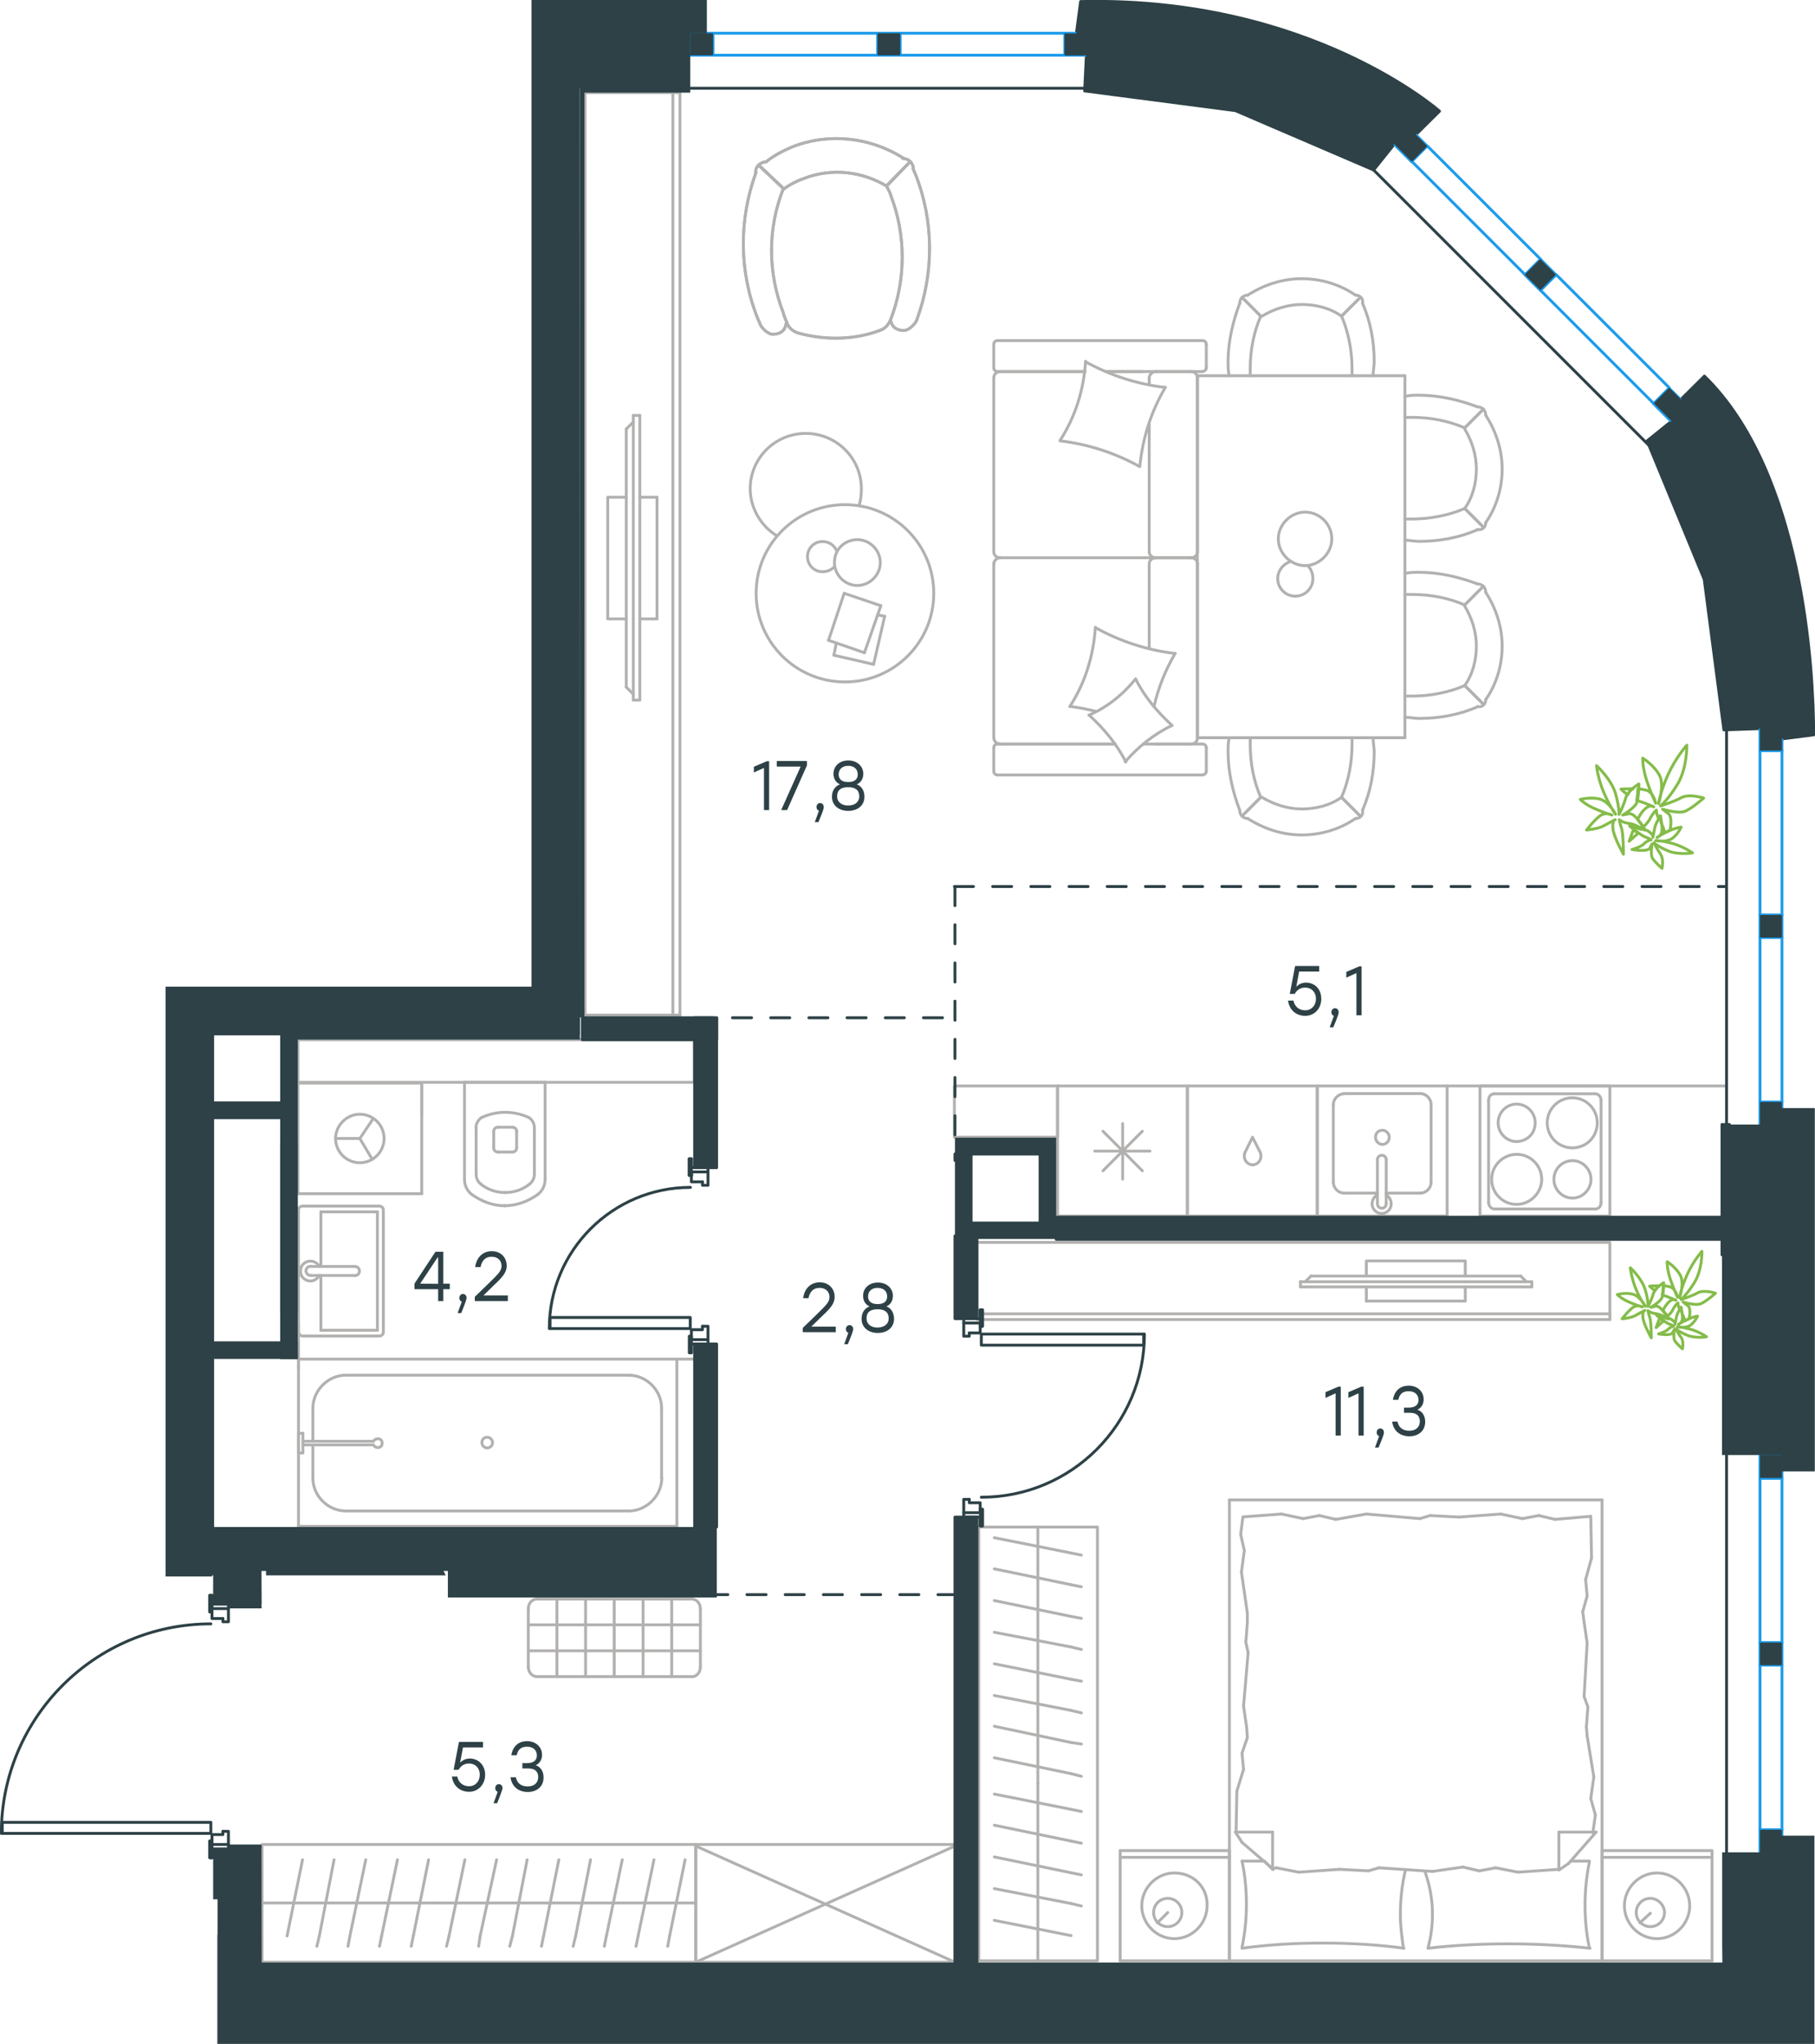 <?xml version="1.0" encoding="utf-8"?>
<!-- Generator: Adobe Illustrator 26.5.0, SVG Export Plug-In . SVG Version: 6.00 Build 0)  -->
<svg version="1.1" id="Слой_1" xmlns="http://www.w3.org/2000/svg" xmlns:xlink="http://www.w3.org/1999/xlink" x="0px" y="0px"
	 viewBox="0 0 950.3 1070" style="enable-background:new 0 0 950.3 1070;" xml:space="preserve">
<style type="text/css">
	.st0{fill:none;stroke:#B2B1B0;stroke-width:1.5;stroke-linecap:round;stroke-linejoin:round;stroke-miterlimit:22.926;}
	.st1{fill:none;stroke:#2D4146;stroke-width:1.5;stroke-linecap:round;stroke-linejoin:round;stroke-miterlimit:10;}
	.st2{fill:none;stroke:#2D4146;stroke-width:1.5;stroke-linecap:round;stroke-linejoin:round;stroke-miterlimit:22.926;}
	.st3{fill:none;stroke:#1D9CEB;stroke-width:1.5;stroke-linecap:round;stroke-linejoin:round;stroke-miterlimit:22.926;}
	.st4{fill:#2D4146;}
	
		.st5{fill:none;stroke:#2D4146;stroke-width:1.5;stroke-linecap:round;stroke-linejoin:round;stroke-miterlimit:22.926;stroke-dasharray:10;}
	.st6{fill:none;stroke:#84BC4A;stroke-width:1.5;stroke-linecap:round;stroke-linejoin:round;stroke-miterlimit:22.926;}
</style>
<rect x="499.7" y="568.5" class="st0" width="54" height="26.8"/>
<g>
	<line class="st0" x1="601.7" y1="222" x2="601.7" y2="288.9"/>
	<line class="st0" x1="520.3" y1="403.7" x2="520.3" y2="391.5"/>
	<line class="st0" x1="520.3" y1="386.1" x2="520.3" y2="295.1"/>
	<line class="st0" x1="579.2" y1="194.5" x2="598.3" y2="194.5"/>
	<line class="st0" x1="523.7" y1="194.5" x2="568.1" y2="194.5"/>
	<line class="st0" x1="523.7" y1="389.5" x2="583.8" y2="389.5"/>
	<line class="st0" x1="604.8" y1="292" x2="623.9" y2="292"/>
	<line class="st0" x1="601.7" y1="295.1" x2="601.7" y2="339.4"/>
	<line class="st0" x1="631.6" y1="180.3" x2="631.6" y2="192.5"/>
	<line class="st0" x1="623.9" y1="292" x2="604.8" y2="292"/>
	<line class="st0" x1="627" y1="386.1" x2="627" y2="295.1"/>
	<line class="st0" x1="583.8" y1="389.5" x2="522.3" y2="389.5"/>
	<line class="st0" x1="520.3" y1="288.9" x2="520.3" y2="197.9"/>
	<line class="st0" x1="520.3" y1="192.5" x2="520.3" y2="180.3"/>
	<line class="st0" x1="601.7" y1="197.9" x2="601.7" y2="201.3"/>
	<line class="st0" x1="629.3" y1="194.5" x2="579.2" y2="194.5"/>
	<line class="st0" x1="601.7" y1="197.9" x2="601.7" y2="201.3"/>
	<line class="st0" x1="623.9" y1="194.5" x2="604.8" y2="194.5"/>
	<line class="st0" x1="623.9" y1="292" x2="604.8" y2="292"/>
	<line class="st0" x1="627" y1="288.9" x2="627" y2="197.9"/>
	<line class="st0" x1="568.1" y1="194.5" x2="522.3" y2="194.5"/>
	<line class="st0" x1="629.3" y1="405.7" x2="522.3" y2="405.7"/>
	<line class="st0" x1="631.6" y1="391.5" x2="631.6" y2="403.7"/>
	<line class="st0" x1="598.7" y1="389.5" x2="629.3" y2="389.5"/>
	<line class="st0" x1="604.8" y1="292" x2="523.7" y2="292"/>
	<line class="st0" x1="604.8" y1="389.5" x2="623.9" y2="389.5"/>
	<path class="st0" d="M629.3,194.5c1.6,0,2.3-1.1,2.3-2"/>
	<path class="st0" d="M522.3,389.5c-1.4,0-2,1.1-2,2"/>
	<path class="st0" d="M631.6,391.5c0-1.4-1.1-2-2-2"/>
	<path class="st0" d="M601.7,288.9c0,1.6,1.4,3.1,3.4,3.1"/>
	<path class="st0" d="M623.9,389.5c1.6,0,3.1-1.4,3.1-3.4"/>
	<path class="st0" d="M627,197.9c0-1.7-1.4-3.4-3.4-3.4"/>
	<path class="st0" d="M520.3,288.9c0,1.6,1.4,3.1,3.4,3.1"/>
	<path class="st0" d="M623.6,292c1.7,0,3.4-1.3,3.4-3.1"/>
	<path class="st0" d="M523.7,292c-1.7,0-3.4,1.4-3.4,3.4"/>
	<path class="st0" d="M631.6,180.3c0-1.4-1.1-2-2-2H522.3c-1.4,0-2,1.1-2,2"/>
	<path class="st0" d="M627,295.1c0-1.6-1.4-3.1-3.4-3.1"/>
	<path class="st0" d="M520.3,403.7c0,1.4,1.1,2,2,2"/>
	<path class="st0" d="M523.7,194.5c-1.7,0-3.4,1.4-3.4,3.4"/>
	<path class="st0" d="M520.3,192.5c0,1.4,1.1,2,2,2"/>
	<path class="st0" d="M520.3,386.1c0,1.7,1.4,3.4,3.4,3.4"/>
	<path class="st0" d="M605.5,194.5c-1.9,0-3.8,1.4-3.8,3.4"/>
	<path class="st0" d="M605.1,292c-1.7,0-3.4,1.3-3.4,3.1"/>
	<path class="st0" d="M629.3,405.7c1.6,0,2.3-1.1,2.3-2"/>
	<path class="st0" d="M596.6,244.2c-12.8-7.1-27-11.7-41.5-13.4"/>
	<path class="st0" d="M589.5,398.9c-4.8-9.4-11.4-17.3-19.1-24.4"/>
	<path class="st0" d="M570.1,374.4c9.4-4,17.9-10.8,24.5-19"/>
	<path class="st0" d="M555,230.6c8-12.2,12.5-26.7,13.4-41.5"/>
	<path class="st0" d="M573.8,328.7c12.8,7.1,27,11.7,41.5,13.4"/>
	<path class="st0" d="M615.3,342c-5.1,8.8-8.8,17.9-11.1,27.9"/>
	<path class="st0" d="M560.1,369.9c8-12.2,12.5-26.7,13.4-41.5"/>
	<path class="st0" d="M568.4,189.4c12.8,7.1,27,11.7,41.5,13.4"/>
	<path class="st0" d="M610.2,202.7c-7.4,12.5-12,26.7-13.4,41.5"/>
	<path class="st0" d="M594.6,355.4c4.6,9.4,11.4,17.3,19.1,24.4"/>
	<path class="st0" d="M573.8,372.4c-4.3-1.1-9.1-2-13.4-2.6"/>
	<path class="st0" d="M613.6,379.8c-9.4,4.5-17.6,11.1-24.5,19"/>
</g>
<g>
	<line class="st0" x1="457.4" y1="347.8" x2="436.6" y2="343"/>
	<line class="st0" x1="436.6" y1="343" x2="437.9" y2="336.6"/>
	<line class="st0" x1="459.5" y1="321.9" x2="463.2" y2="322.6"/>
	<line class="st0" x1="463.2" y1="322.6" x2="457.4" y2="347.8"/>
	<line class="st0" x1="452.6" y1="341.7" x2="433.8" y2="335.2"/>
	<line class="st0" x1="433.8" y1="335.2" x2="442" y2="310.6"/>
	<line class="st0" x1="442" y1="310.6" x2="461.2" y2="317.1"/>
	<line class="st0" x1="461.2" y1="317.1" x2="452.6" y2="341.7"/>
	<ellipse class="st0" cx="442.4" cy="310.6" rx="46.5" ry="46.4"/>
	<path class="st0" d="M436.9,294.5c0,6.5,5.5,12,12,12c6.5,0,12-5.5,12-12s-5.5-12-12-12C442,282.6,436.9,287.7,436.9,294.5z"/>
	<path class="st0" d="M436.9,296.6c-1.4,1.7-3.8,2.7-6.2,2.7c-4.4,0-7.9-3.4-7.9-7.9c0-4.4,3.4-7.9,7.9-7.9c3.4,0,6.2,2,7.5,5.1"/>
	<path class="st0" d="M406.8,280.5c-8.5-5.1-14-14.7-14-24.6c0-16.1,13-29,29.1-29c16.1,0,29.1,13,29.1,29c0,2.8-0.3,5.7-1.1,8.5"/>
</g>
<g>
	<g>
		<line class="st0" x1="352.3" y1="531.4" x2="352.3" y2="48.5"/>
		<polyline class="st0" points="356,48.5 306.3,48.5 306.3,531.4 356,531.4 		"/>
		<line class="st0" x1="356" y1="531.4" x2="356" y2="48.5"/>
	</g>
	<g>
		<polyline class="st0" points="327.9,260.3 318.2,260.3 318.2,324 327.9,324 		"/>
		<line class="st0" x1="335" y1="324" x2="344" y2="324"/>
		<line class="st0" x1="344" y1="324" x2="344" y2="260.3"/>
		<line class="st0" x1="344" y1="260.3" x2="335" y2="260.3"/>
		<line class="st0" x1="335" y1="366.5" x2="331.6" y2="366.5"/>
		<line class="st0" x1="327.9" y1="224.6" x2="331.6" y2="220.9"/>
		<line class="st0" x1="331.6" y1="363.4" x2="327.9" y2="359.7"/>
		<line class="st0" x1="331.6" y1="217.5" x2="331.6" y2="366.5"/>
		<line class="st0" x1="335" y1="366.5" x2="335" y2="217.5"/>
		<line class="st0" x1="335" y1="217.5" x2="331.6" y2="217.5"/>
		<line class="st0" x1="327.9" y1="359.7" x2="327.9" y2="224.6"/>
	</g>
</g>
<g>
	<path class="st0" d="M418.5,174.5c-3.2-0.8-5.5-2.8-6.5-5.5"/>
	<path class="st0" d="M460.9,172.9c-13.6,5.1-28.4,5.3-42.4,1.6"/>
	<path class="st0" d="M397.9,169.5c-0.3-1.1-0.9-2-1.3-3.1c-9.7-24.4-9.8-51.6-0.7-76.3"/>
	<path class="st0" d="M412,168.9c-0.7-1.7-1.5-3.4-1.9-5.2c-8.2-21.1-8.2-44.3,0.1-65.1"/>
	<path class="st0" d="M466.3,167.4c-1.2,2.6-2.7,4.5-5.4,5.5"/>
	<path class="st0" d="M478,88.1c0.3,1.1,0.9,2,1.3,3.1c9.7,24.4,9.8,51.6,0.7,76.3"/>
	<path class="st0" d="M464.2,97.3c0.7,1.7,1.8,3.2,2.2,5c8,20.8,8,44-0.1,65.1"/>
	<path class="st0" d="M410.4,98.9c3.2-2.3,6.4-4,10.3-5.4c14.5-5.7,30.7-3.9,43.8,4.1"/>
	<path class="st0" d="M401,84.8c4.2-3.4,9.1-5.9,13.8-7.9c18.9-7.5,40.8-5.2,58.2,5.9"/>
	<line class="st0" x1="464.2" y1="97.3" x2="476.5" y2="84.7"/>
	<line class="st0" x1="410.4" y1="98.9" x2="397.3" y2="86.5"/>
	<line class="st0" x1="410.4" y1="98.9" x2="397.3" y2="86.5"/>
	<line class="st0" x1="464.2" y1="97.3" x2="476.5" y2="84.7"/>
	<path class="st0" d="M472.7,83c2.1-0.1,4.4,1.3,5.1,3.5c0.4,0.6,0.3,1.1,0.4,1.9"/>
	<path class="st0" d="M395.6,90.3c-0.1-2.1,1.3-4.4,3.5-5.1c0.6-0.4,1.1-0.3,1.9-0.4"/>
	<path class="st0" d="M480,167.5c-0.7,2-4.1,5.6-6.9,5.5c-2.8-0.1-6.1-1-6.8-5.6"/>
	<path class="st0" d="M397.9,169.5c0.7,2,4.1,5.6,6.9,5.5c2.8-0.1,6.1-1,6.8-5.6"/>
</g>
<g>
	<path class="st0" d="M418.5,174.5c-3.2-0.8-5.5-2.8-6.5-5.5"/>
	<path class="st0" d="M460.9,172.9c-13.6,5.1-28.4,5.3-42.4,1.6"/>
	<path class="st0" d="M397.9,169.5c-0.3-1.1-0.9-2-1.3-3.1c-9.7-24.4-9.8-51.6-0.7-76.3"/>
	<path class="st0" d="M412,168.9c-0.7-1.7-1.5-3.4-1.9-5.2c-8.2-21.1-8.2-44.3,0.1-65.1"/>
	<path class="st0" d="M466.3,167.4c-1.2,2.6-2.7,4.5-5.4,5.5"/>
	<path class="st0" d="M478,88.1c0.3,1.1,0.9,2,1.3,3.1c9.7,24.4,9.8,51.6,0.7,76.3"/>
	<path class="st0" d="M464.2,97.3c0.7,1.7,1.8,3.2,2.2,5c8,20.8,8,44-0.1,65.1"/>
	<path class="st0" d="M410.4,98.9c3.2-2.3,6.4-4,10.3-5.4c14.5-5.7,30.7-3.9,43.8,4.1"/>
	<path class="st0" d="M401,84.8c4.2-3.4,9.1-5.9,13.8-7.9c18.9-7.5,40.8-5.2,58.2,5.9"/>
	<line class="st0" x1="464.2" y1="97.3" x2="476.5" y2="84.7"/>
	<line class="st0" x1="410.4" y1="98.9" x2="397.3" y2="86.5"/>
	<line class="st0" x1="410.4" y1="98.9" x2="397.3" y2="86.5"/>
	<line class="st0" x1="464.2" y1="97.3" x2="476.5" y2="84.7"/>
	<path class="st0" d="M472.7,83c2.1-0.1,4.4,1.3,5.1,3.5c0.4,0.6,0.3,1.1,0.4,1.9"/>
	<path class="st0" d="M395.6,90.3c-0.1-2.1,1.3-4.4,3.5-5.1c0.6-0.4,1.1-0.3,1.9-0.4"/>
	<path class="st0" d="M480,167.5c-0.7,2-4.1,5.6-6.9,5.5c-2.8-0.1-6.1-1-6.8-5.6"/>
	<path class="st0" d="M397.9,169.5c0.7,2,4.1,5.6,6.9,5.5c2.8-0.1,6.1-1,6.8-5.6"/>
</g>
<g>
	<line class="st0" x1="626.9" y1="386.2" x2="626.9" y2="196.7"/>
	<line class="st0" x1="735.6" y1="196.7" x2="735.6" y2="386.2"/>
	<g>
		<path class="st0" d="M766.9,266.2c4.3-6.1,6.1-13.5,6.1-20.8c0-7.3-2.4-14.7-6.1-20.8"/>
		<path class="st0" d="M735.6,282.8c2.5,0,4.9,0.6,7.4,0.6c10.4,0,20.8-1.8,30.6-6.1"/>
		<path class="st0" d="M773.6,213c-9.8-3.7-20.2-6.1-30.6-6.1c-2.4,0-4.9,0-7.4,0.6"/>
		<path class="st0" d="M735.6,271.7c1.2,0,2.5,0,3.7,0c9.2,0,19-1.8,27.6-5.5"/>
		<path class="st0" d="M766.9,224c-8.6-3.7-17.8-5.5-27.6-5.5c-1.2,0-2.4,0-3.7,0"/>
		<path class="st0" d="M777.9,273.6c5.5-8,8.6-17.7,8.6-28.1c0-9.8-3.1-19.6-8.6-28.1"/>
		<line class="st0" x1="766.9" y1="266.2" x2="776.7" y2="276"/>
		<line class="st0" x1="766.9" y1="224" x2="776.7" y2="214.2"/>
		<line class="st0" x1="766.9" y1="266.2" x2="776.7" y2="276"/>
		<line class="st0" x1="766.9" y1="224" x2="776.7" y2="214.2"/>
		<path class="st0" d="M777.9,217.3c0-2.4-1.8-4.3-4.3-4.3"/>
		<path class="st0" d="M773.6,277.2c2.5,0.5,4.3-1.2,4.3-3.7"/>
		<path class="st0" d="M766.9,358.9c4.3-6.1,6.1-13.5,6.1-20.8c0-7.3-2.4-14.7-6.1-20.8"/>
		<path class="st0" d="M735.6,375.5c2.5,0,4.9,0.6,7.4,0.6c10.4,0,20.8-1.8,30.6-6.1"/>
		<path class="st0" d="M773.6,305.7c-9.8-3.7-20.2-6.1-30.6-6.1c-2.4,0-4.9,0-7.4,0.6"/>
		<path class="st0" d="M735.6,364.4c1.2,0,2.5,0,3.7,0c9.2,0,19-1.8,27.6-5.5"/>
		<path class="st0" d="M766.9,316.7c-8.6-3.7-17.8-5.5-27.6-5.5c-1.2,0-2.4,0-3.7,0"/>
		<path class="st0" d="M777.9,366.3c5.5-8,8.6-17.7,8.6-28.1c0-9.8-3.1-19.6-8.6-28.1"/>
		<line class="st0" x1="766.9" y1="358.9" x2="776.7" y2="368.7"/>
		<line class="st0" x1="766.9" y1="316.7" x2="776.7" y2="306.9"/>
		<line class="st0" x1="766.9" y1="358.9" x2="776.7" y2="368.7"/>
		<line class="st0" x1="766.9" y1="316.7" x2="776.7" y2="306.9"/>
		<path class="st0" d="M777.9,310c0-2.4-1.8-4.3-4.3-4.3"/>
		<path class="st0" d="M773.6,369.9c2.5,0.5,4.3-1.2,4.3-3.7"/>
	</g>
	<g>
		<path class="st0" d="M718.9,196.7c0-2.4,0.6-4.9,0.6-7.3c0-10.4-1.8-20.8-6.1-30.6"/>
		<path class="st0" d="M649.1,158.8c-3.7,9.8-6.1,20.2-6.1,30.6c0,2.4,0,4.9,0.6,7.3"/>
		<path class="st0" d="M660.1,165.5c-3.7,8.6-5.5,17.7-5.5,27.5c0,1.2,0,2.4,0,3.7"/>
		<line class="st0" x1="660.1" y1="165.5" x2="650.3" y2="155.7"/>
		<line class="st0" x1="660.1" y1="165.5" x2="650.3" y2="155.7"/>
		<path class="st0" d="M653.4,154.5c-2.5,0-4.3,1.8-4.3,4.3"/>
		<path class="st0" d="M718.9,386.2c0,2.4,0.6,4.9,0.6,7.3c0,10.4-1.8,20.8-6.1,30.6"/>
		<path class="st0" d="M649.1,424.2c-3.7-9.8-6.1-20.2-6.1-30.6c0-2.4,0-4.9,0.6-7.3"/>
		<path class="st0" d="M660.1,417.4c-3.7-8.6-5.5-17.7-5.5-27.5c0-1.2,0-2.4,0-3.7"/>
		<line class="st0" x1="660.1" y1="417.4" x2="650.3" y2="427.2"/>
		<line class="st0" x1="660.1" y1="417.4" x2="650.3" y2="427.2"/>
		<path class="st0" d="M653.4,428.5c-2.5,0-4.3-1.8-4.3-4.3"/>
		<g>
			<line class="st0" x1="626.9" y1="196.7" x2="735.6" y2="196.7"/>
			<line class="st0" x1="735.6" y1="386.2" x2="626.9" y2="386.2"/>
			<path class="st0" d="M683.3,268.1c-7.5,0-14,6.5-14,14c0,7.5,6.5,14,14,14c7.5,0,14-6.5,14-14
				C697.3,274.2,690.8,268.1,683.3,268.1z"/>
			<path class="st0" d="M684.7,296.1c1.7,1.7,2.7,4.1,2.7,6.8c0,5.1-4.1,9.2-9.2,9.2c-5.1,0-9.2-4.1-9.2-9.2c0-4.1,2.7-7.5,6.5-8.9"
				/>
			<path class="st0" d="M702.4,165.5c-6.1-4.3-13.5-6.1-20.8-6.1c-7.4,0-14.7,2.4-20.8,6.1"/>
			<path class="st0" d="M707.9,196.7c0-1.2,0-2.4,0-3.7c0-9.2-1.8-19-5.5-27.5"/>
			<path class="st0" d="M709.7,154.5c-8-5.5-17.8-8.6-28.2-8.6c-9.8,0-19.6,3.1-28.2,8.6"/>
			<line class="st0" x1="702.4" y1="165.5" x2="712.2" y2="155.7"/>
			<line class="st0" x1="702.4" y1="165.5" x2="712.2" y2="155.7"/>
			<path class="st0" d="M713.4,158.8c0.5-2.4-1.2-4.3-3.7-4.3"/>
			<path class="st0" d="M702.4,417.4c-6.1,4.3-13.5,6.1-20.8,6.1c-7.4,0-14.7-2.4-20.8-6.1"/>
			<path class="st0" d="M707.9,386.2c0,1.2,0,2.4,0,3.7c0,9.2-1.8,19-5.5,27.5"/>
			<path class="st0" d="M709.7,428.5c-8,5.5-17.8,8.6-28.2,8.6c-9.8,0-19.6-3.1-28.2-8.6"/>
			<line class="st0" x1="702.4" y1="417.4" x2="712.2" y2="427.2"/>
			<line class="st0" x1="702.4" y1="417.4" x2="712.2" y2="427.2"/>
			<path class="st0" d="M713.4,424.2c0.5,2.4-1.2,4.3-3.7,4.3"/>
		</g>
	</g>
</g>
<g>
	<line class="st0" x1="621.7" y1="568.5" x2="621.7" y2="636.6"/>
	<line class="st0" x1="587.8" y1="588.2" x2="587.8" y2="617.3"/>
	<line class="st0" x1="577.5" y1="612.9" x2="598.1" y2="592.2"/>
	<line class="st0" x1="577.5" y1="592.2" x2="598.1" y2="612.9"/>
	<line class="st0" x1="573.2" y1="602.6" x2="602.1" y2="602.6"/>
	<line class="st0" x1="621.7" y1="636.6" x2="553.7" y2="636.6"/>
	<line class="st0" x1="553.7" y1="568.5" x2="553.7" y2="636.6"/>
	<line class="st0" x1="621.7" y1="568.5" x2="553.7" y2="568.5"/>
</g>
<g>
	<rect x="689.7" y="568.5" class="st0" width="68" height="68.1"/>
	<line class="st0" x1="721.2" y1="607.1" x2="721.2" y2="629.9"/>
	<line class="st0" x1="725.8" y1="624.6" x2="743.7" y2="624.6"/>
	<line class="st0" x1="743.7" y1="572.5" x2="703.7" y2="572.5"/>
	<line class="st0" x1="703.7" y1="624.6" x2="721.2" y2="624.6"/>
	<line class="st0" x1="698.1" y1="578.3" x2="698.1" y2="618.9"/>
	<line class="st0" x1="725.8" y1="629.9" x2="725.8" y2="607.1"/>
	<line class="st0" x1="749.3" y1="618.9" x2="749.3" y2="578.3"/>
	<path class="st0" d="M721.2,607.1L721.2,607.1c0-1.3,1-2.3,2.3-2.3c1.3,0,2.3,1,2.3,2.3"/>
	<path class="st0" d="M749.3,618.9c0,3-2.6,5.7-5.6,5.7"/>
	<path class="st0" d="M725.8,625.6c1.7,1,2.6,2.7,2.6,4.7c0,2.7-2.3,5-5,5c-2.6,0-5-2.3-5-5c0-2,1-3.7,2.6-4.7"/>
	<path class="st0" d="M698.1,578.3c0-3,2.6-5.7,5.6-5.7"/>
	<path class="st0" d="M703.7,624.6c-3,0-5.6-2.7-5.6-5.7"/>
	<path class="st0" d="M743.7,572.5c3,0,5.6,2.7,5.6,5.7"/>
	<path class="st0" d="M725.8,629.9v0.3c0,1.3-1,2.3-2.3,2.3c-1.3,0-2.3-1-2.3-2.3v-0.3"/>
	<path class="st0" d="M720.2,595.4c0,2,1.7,3.7,3.6,3.7c2,0,3.6-1.7,3.6-3.7c0-2-1.7-3.7-3.6-3.7
		C721.5,591.7,720.2,593.4,720.2,595.4z"/>
</g>
<g>
	<path class="st0" d="M803.8,587.8c0-5.4-4.4-9.8-9.7-9.8c-5.4,0-9.7,4.4-9.7,9.8c0,5.4,4.4,9.8,9.7,9.8
		C799.5,597.5,803.8,593.5,803.8,587.8z"/>
	<path class="st0" d="M807.2,617.4c0-7.1-5.7-13.1-13.1-13.1c-7,0-13.1,5.7-13.1,13.1c0,7.1,5.7,13.1,13.1,13.1
		C801.2,630.5,807.2,624.5,807.2,617.4z"/>
	<path class="st0" d="M833,617.4c0-5.4-4.4-9.8-9.7-9.8c-5.4,0-9.7,4.4-9.7,9.8c0,5.4,4.4,9.8,9.7,9.8
		C828.6,627.2,833,622.8,833,617.4z"/>
	<path class="st0" d="M836.3,587.8c0-7.1-5.7-13.1-13.1-13.1c-7,0-13.1,5.7-13.1,13.1c0,7.1,5.7,13.1,13.1,13.1
		C830.6,600.9,836.3,595.2,836.3,587.8z"/>
	<line class="st0" x1="779.4" y1="629.5" x2="779.4" y2="576"/>
	<line class="st0" x1="835.3" y1="632.9" x2="782.4" y2="632.9"/>
	<line class="st0" x1="838.3" y1="576" x2="838.3" y2="629.5"/>
	<line class="st0" x1="782.4" y1="572.6" x2="835.3" y2="572.6"/>
	<path class="st0" d="M838.3,629.5L838.3,629.5c0,2-1.3,3.4-3,3.4"/>
	<path class="st0" d="M779.4,576L779.4,576c0-2,1.3-3.4,3-3.4"/>
	<path class="st0" d="M782.4,632.9L782.4,632.9c-1.7,0-3-1.7-3-3.4"/>
	<path class="st0" d="M835.3,572.6L835.3,572.6c1.7,0,3,1.7,3,3.4"/>
	<rect x="774.9" y="568.5" class="st0" width="68" height="68.1"/>
</g>
<g>
	<rect x="621.7" y="568.5" class="st0" width="68" height="68.1"/>
	<line class="st0" x1="655.8" y1="595.4" x2="651.8" y2="603.4"/>
	<line class="st0" x1="659.9" y1="603.4" x2="655.8" y2="595.4"/>
	<path class="st0" d="M659.9,603.4c0.3,0.7,0.3,1.3,0.3,2c0,2.3-2,4.4-4.4,4.4"/>
	<path class="st0" d="M651.8,603.4c-0.3,0.7-0.3,1.3-0.3,2c0,2.3,2,4.4,4.4,4.4"/>
</g>
<line class="st0" x1="757.7" y1="568.5" x2="903.6" y2="568.5"/>
<g>
	<line class="st0" x1="643.7" y1="1026.5" x2="586.5" y2="1026.5"/>
	<line class="st0" x1="586.5" y1="968.8" x2="643.7" y2="968.8"/>
	<line class="st0" x1="643.7" y1="968.8" x2="643.7" y2="1026.5"/>
	<line class="st0" x1="586.5" y1="1026.5" x2="586.5" y2="968.8"/>
	<line class="st0" x1="611.4" y1="1001.2" x2="606" y2="1006.6"/>
	<line class="st0" x1="586.5" y1="972.3" x2="643.7" y2="972.3"/>
	<path class="st0" d="M614.9,980.5c-9.3,0-17.1,7.8-17.1,17.2c0,9.4,7.8,17.2,17.1,17.2c9.3,0,17.1-7.8,17.1-17.2
		C632.4,987.9,624.7,980.5,614.9,980.5z"/>
	<path class="st0" d="M611.4,993.8c-4.3,0-7.4,3.5-7.4,7.4c0,4.3,3.5,7.4,7.4,7.4c4.3,0,7.4-3.5,7.4-7.4
		C618.8,997.3,615.7,993.8,611.4,993.8z"/>
	<line class="st0" x1="838.8" y1="1026.5" x2="643.7" y2="1026.5"/>
	<line class="st0" x1="822.3" y1="974.3" x2="832.2" y2="974.3"/>
	<line class="st0" x1="666.3" y1="978.6" x2="666.3" y2="959.1"/>
	<line class="st0" x1="662" y1="974.3" x2="666.3" y2="978.6"/>
	<line class="st0" x1="838.8" y1="785.2" x2="838.8" y2="1026.5"/>
	<line class="st0" x1="646.8" y1="959.1" x2="666.3" y2="959.1"/>
	<line class="st0" x1="643.7" y1="1026.5" x2="643.7" y2="785.2"/>
	<line class="st0" x1="835.7" y1="959.1" x2="821.3" y2="975.5"/>
	<line class="st0" x1="821.3" y1="975.5" x2="816.2" y2="979"/>
	<line class="st0" x1="650.3" y1="974.3" x2="661.7" y2="974.3"/>
	<line class="st0" x1="816.2" y1="978.6" x2="816.2" y2="959.1"/>
	<line class="st0" x1="666.7" y1="978.6" x2="650.3" y2="964.5"/>
	<line class="st0" x1="650.3" y1="964.5" x2="646.8" y2="959.1"/>
	<line class="st0" x1="835.7" y1="959.1" x2="816.2" y2="959.1"/>
	<line class="st0" x1="748.8" y1="793.4" x2="764" y2="794.2"/>
	<line class="st0" x1="699.4" y1="795.4" x2="715.4" y2="792.6"/>
	<line class="st0" x1="682.3" y1="795" x2="690.8" y2="793.4"/>
	<line class="st0" x1="690.8" y1="793.4" x2="699.4" y2="795.4"/>
	<line class="st0" x1="743.4" y1="795" x2="748.8" y2="793.4"/>
	<line class="st0" x1="715.4" y1="792.6" x2="743.4" y2="795"/>
	<line class="st0" x1="650.7" y1="794.1" x2="671" y2="792.6"/>
	<line class="st0" x1="671" y1="792.6" x2="682.3" y2="795"/>
	<line class="st0" x1="814.2" y1="795.4" x2="832.9" y2="793.8"/>
	<line class="st0" x1="797.1" y1="795" x2="805.7" y2="793.4"/>
	<line class="st0" x1="805.7" y1="793.4" x2="814.2" y2="795.4"/>
	<line class="st0" x1="764" y1="794.2" x2="785.8" y2="792.6"/>
	<line class="st0" x1="785.8" y1="792.6" x2="797.1" y2="795"/>
	<line class="st0" x1="838.8" y1="785.2" x2="643.7" y2="785.2"/>
	<path class="st0" d="M747.7,1019.9c14-1.6,28-2.3,42.4-2.3c14,0,28.4,0.8,42.4,2.3"/>
	<path class="st0" d="M746,979.5c2.7,7.8,4,14.7,4,22.9c0,5.8-0.8,11.7-2.3,17.2"/>
	<path class="st0" d="M832.2,1019.9c-1.6-7.4-2.3-15.2-2.3-22.6c0-7.8,0.8-15.2,2.3-22.6"/>
	<path class="st0" d="M734.8,1019.9c-0.8-5.8-1.6-11.7-1.6-17.2c0-8.2,0.8-16,2.7-23.8"/>
	<line class="st0" x1="653.1" y1="909.6" x2="652.7" y2="904.1"/>
	<line class="st0" x1="651.1" y1="926.3" x2="650.3" y2="917.8"/>
	<line class="st0" x1="650.3" y1="917.8" x2="653.1" y2="909.6"/>
	<line class="st0" x1="647.2" y1="959.1" x2="647.6" y2="937.6"/>
	<line class="st0" x1="647.6" y1="937.6" x2="651.1" y2="926.3"/>
	<line class="st0" x1="652.3" y1="859.7" x2="653.1" y2="849.2"/>
	<line class="st0" x1="652.7" y1="904.1" x2="651.1" y2="893.2"/>
	<line class="st0" x1="653.5" y1="865.1" x2="652.3" y2="859.7"/>
	<line class="st0" x1="651.1" y1="893.2" x2="653.5" y2="865.1"/>
	<line class="st0" x1="653.1" y1="849.2" x2="653.1" y2="844.5"/>
	<line class="st0" x1="651.5" y1="811.7" x2="649.6" y2="803.2"/>
	<line class="st0" x1="649.6" y1="803.2" x2="650.7" y2="794.6"/>
	<line class="st0" x1="653.1" y1="844.5" x2="650" y2="823"/>
	<line class="st0" x1="650" y1="823" x2="651.5" y2="811.7"/>
	<line class="st0" x1="828.7" y1="843.7" x2="829.4" y2="849.2"/>
	<line class="st0" x1="830.2" y1="826.9" x2="831" y2="835.5"/>
	<line class="st0" x1="831" y1="835.5" x2="828.7" y2="843.7"/>
	<line class="st0" x1="832.9" y1="793.8" x2="833.3" y2="815.6"/>
	<line class="st0" x1="833.3" y1="815.6" x2="830.2" y2="826.9"/>
	<line class="st0" x1="831.4" y1="893.6" x2="830.6" y2="904.1"/>
	<line class="st0" x1="829.4" y1="849.2" x2="831" y2="860.1"/>
	<line class="st0" x1="829.4" y1="888.1" x2="831.4" y2="893.6"/>
	<line class="st0" x1="831" y1="860.1" x2="829.4" y2="888.1"/>
	<line class="st0" x1="830.6" y1="904.1" x2="831" y2="908.8"/>
	<line class="st0" x1="834.1" y1="958.7" x2="834.1" y2="959.5"/>
	<line class="st0" x1="832.9" y1="941.5" x2="835.3" y2="950.1"/>
	<line class="st0" x1="835.3" y1="950.1" x2="834.1" y2="958.7"/>
	<line class="st0" x1="831" y1="908.8" x2="834.5" y2="930.2"/>
	<line class="st0" x1="834.5" y1="930.2" x2="832.9" y2="941.5"/>
	<path class="st0" d="M650.3,1019.9c14-1.9,28-2.7,42.4-2.7c14,0,28.4,0.8,42.4,2.7"/>
	<path class="st0" d="M650.3,974.3c1.6,7.4,2.3,15.2,2.3,22.6c0,7.8-0.8,15.2-2.3,22.6"/>
	<line class="st0" x1="716.5" y1="979.4" x2="701.3" y2="978.6"/>
	<line class="st0" x1="766" y1="977.4" x2="750" y2="979.7"/>
	<line class="st0" x1="783.1" y1="977.8" x2="774.5" y2="979.4"/>
	<line class="st0" x1="774.5" y1="979.4" x2="766" y2="977.4"/>
	<line class="st0" x1="722" y1="977.8" x2="716.5" y2="979.4"/>
	<line class="st0" x1="750" y1="979.7" x2="722" y2="977.8"/>
	<line class="st0" x1="816.2" y1="978.6" x2="794.8" y2="980.1"/>
	<line class="st0" x1="794.8" y1="980.1" x2="783.1" y2="977.8"/>
	<line class="st0" x1="668.3" y1="977.8" x2="666.3" y2="978.2"/>
	<line class="st0" x1="701.3" y1="978.6" x2="679.9" y2="980.1"/>
	<line class="st0" x1="679.9" y1="980.1" x2="668.3" y2="977.8"/>
	<line class="st0" x1="896.4" y1="1026.5" x2="838.8" y2="1026.5"/>
	<line class="st0" x1="838.8" y1="968.8" x2="896.4" y2="968.8"/>
	<line class="st0" x1="896.4" y1="969.2" x2="896.4" y2="1026.5"/>
	<line class="st0" x1="838.8" y1="1026.5" x2="838.8" y2="969.2"/>
	<line class="st0" x1="864.1" y1="1001.6" x2="858.6" y2="1006.6"/>
	<line class="st0" x1="838.8" y1="972.3" x2="896.4" y2="972.3"/>
	<path class="st0" d="M867.6,980.5c-9.3,0-17.1,7.8-17.1,17.2c0,9.4,7.8,17.2,17.1,17.2c9.3,0,17.1-7.8,17.1-17.2
		C884.7,988.3,876.9,980.5,867.6,980.5z"/>
	<path class="st0" d="M864.1,993.8c-4.3,0-7.4,3.5-7.4,7.4c0,4.3,3.5,7.4,7.4,7.4c4.3,0,7.4-3.5,7.4-7.4
		C871.5,997.3,868,993.8,864.1,993.8z"/>
</g>
<g>
	<g>
		<line class="st0" x1="511.5" y1="687.8" x2="842.9" y2="687.8"/>
		<polyline class="st0" points="842.9,690.8 842.9,650.4 511.5,650.4 511.5,690.8 		"/>
		<line class="st0" x1="511.5" y1="690.8" x2="842.9" y2="690.8"/>
	</g>
	<g>
		<polyline class="st0" points="767.2,668 767.2,660.1 715.4,660.1 715.4,668 		"/>
		<line class="st0" x1="715.4" y1="673.7" x2="715.4" y2="681.1"/>
		<line class="st0" x1="715.4" y1="681.1" x2="767.2" y2="681.1"/>
		<line class="st0" x1="767.2" y1="681.1" x2="767.2" y2="673.7"/>
		<line class="st0" x1="680.9" y1="673.7" x2="680.9" y2="671"/>
		<line class="st0" x1="796.2" y1="668" x2="799.2" y2="671"/>
		<line class="st0" x1="683.4" y1="671" x2="686.4" y2="668"/>
		<line class="st0" x1="802" y1="671" x2="680.9" y2="671"/>
		<line class="st0" x1="680.9" y1="673.7" x2="802" y2="673.7"/>
		<line class="st0" x1="802" y1="673.7" x2="802" y2="671"/>
		<line class="st0" x1="686.4" y1="668" x2="796.2" y2="668"/>
	</g>
</g>
<g>
	<line class="st0" x1="543.4" y1="1026.5" x2="543.4" y2="933.6"/>
	<line class="st0" x1="566.2" y1="948.3" x2="560.8" y2="947.2"/>
	<line class="st0" x1="560.8" y1="947.2" x2="520.6" y2="939.2"/>
	<line class="st0" x1="566.2" y1="964.9" x2="560.8" y2="963.8"/>
	<line class="st0" x1="560.8" y1="963.8" x2="520.6" y2="955.5"/>
	<line class="st0" x1="566.2" y1="981.5" x2="560.8" y2="980.4"/>
	<line class="st0" x1="560.8" y1="980.4" x2="520.6" y2="972.1"/>
	<line class="st0" x1="566.2" y1="997.8" x2="560.8" y2="996.5"/>
	<line class="st0" x1="560.8" y1="996.5" x2="520.6" y2="988.7"/>
	<line class="st0" x1="560.8" y1="1013.3" x2="520.6" y2="1005.3"/>
	<rect x="512.5" y="799.4" class="st0" width="62.1" height="227.1"/>
	<line class="st0" x1="543.4" y1="933.6" x2="543.4" y2="799.4"/>
	<line class="st0" x1="566.2" y1="814.1" x2="560.8" y2="813"/>
	<line class="st0" x1="560.8" y1="813" x2="520.6" y2="805"/>
	<line class="st0" x1="566.2" y1="830.7" x2="560.8" y2="829.6"/>
	<line class="st0" x1="560.8" y1="829.6" x2="520.6" y2="821.3"/>
	<line class="st0" x1="566.2" y1="847.2" x2="560.8" y2="846.2"/>
	<line class="st0" x1="560.8" y1="846.2" x2="520.6" y2="837.9"/>
	<line class="st0" x1="566.2" y1="863.5" x2="560.8" y2="862.2"/>
	<line class="st0" x1="560.8" y1="862.2" x2="520.6" y2="854.5"/>
	<line class="st0" x1="566.2" y1="880.1" x2="560.8" y2="879.1"/>
	<line class="st0" x1="560.8" y1="879.1" x2="520.6" y2="871"/>
	<line class="st0" x1="566.2" y1="896.7" x2="560.8" y2="895.4"/>
	<line class="st0" x1="560.8" y1="895.4" x2="520.6" y2="887.6"/>
	<line class="st0" x1="566.2" y1="913" x2="560.8" y2="912.2"/>
	<line class="st0" x1="560.8" y1="912.2" x2="520.6" y2="903.7"/>
	<line class="st0" x1="560.8" y1="928.5" x2="520.6" y2="920.2"/>
	<line class="st0" x1="566.2" y1="929.9" x2="560.8" y2="928.5"/>
</g>
<g>
	<line class="st0" x1="137.2" y1="996.2" x2="230" y2="996.2"/>
	<line class="st0" x1="215.3" y1="1018.9" x2="216.4" y2="1013.5"/>
	<line class="st0" x1="216.4" y1="1013.5" x2="224.4" y2="973.6"/>
	<line class="st0" x1="198.7" y1="1018.9" x2="199.8" y2="1013.5"/>
	<line class="st0" x1="199.8" y1="1013.5" x2="208.1" y2="973.6"/>
	<line class="st0" x1="182.2" y1="1018.9" x2="183.2" y2="1013.5"/>
	<line class="st0" x1="183.2" y1="1013.5" x2="191.5" y2="973.6"/>
	<line class="st0" x1="165.9" y1="1018.9" x2="167.2" y2="1013.5"/>
	<line class="st0" x1="167.2" y1="1013.5" x2="174.9" y2="973.6"/>
	<line class="st0" x1="150.3" y1="1013.5" x2="158.4" y2="973.6"/>
	<rect x="137.2" y="965.6" class="st0" width="227.1" height="61.6"/>
	<line class="st0" x1="230" y1="996.2" x2="364.3" y2="996.2"/>
	<line class="st0" x1="349.6" y1="1018.9" x2="350.6" y2="1013.5"/>
	<line class="st0" x1="350.6" y1="1013.5" x2="358.7" y2="973.6"/>
	<line class="st0" x1="333" y1="1018.9" x2="334.1" y2="1013.5"/>
	<line class="st0" x1="334.1" y1="1013.5" x2="342.4" y2="973.6"/>
	<line class="st0" x1="316.4" y1="1018.9" x2="317.5" y2="1013.5"/>
	<line class="st0" x1="317.5" y1="1013.5" x2="325.8" y2="973.6"/>
	<line class="st0" x1="300.1" y1="1018.9" x2="301.4" y2="1013.5"/>
	<line class="st0" x1="301.4" y1="1013.5" x2="309.2" y2="973.6"/>
	<line class="st0" x1="283.5" y1="1018.9" x2="284.6" y2="1013.5"/>
	<line class="st0" x1="284.6" y1="1013.5" x2="292.6" y2="973.6"/>
	<line class="st0" x1="266.9" y1="1018.9" x2="268.3" y2="1013.5"/>
	<line class="st0" x1="268.3" y1="1013.5" x2="276" y2="973.6"/>
	<line class="st0" x1="250.6" y1="1018.9" x2="251.4" y2="1013.5"/>
	<line class="st0" x1="251.4" y1="1013.5" x2="260" y2="973.6"/>
	<line class="st0" x1="235.1" y1="1013.5" x2="243.4" y2="973.6"/>
	<line class="st0" x1="233.8" y1="1018.9" x2="235.1" y2="1013.5"/>
</g>
<g>
	<rect x="364.3" y="965.6" class="st0" width="135.7" height="61.6"/>
	<line class="st0" x1="364.3" y1="1027.2" x2="500" y2="966.4"/>
	<line class="st0" x1="364.3" y1="966.4" x2="500" y2="1027.2"/>
</g>
<g>
	<line class="st0" x1="285.8" y1="566.6" x2="243.2" y2="566.6"/>
	<g>
		<line class="st0" x1="285.4" y1="617.4" x2="285.4" y2="566.6"/>
		<line class="st0" x1="249.3" y1="590.6" x2="249.3" y2="614.6"/>
		<line class="st0" x1="279.8" y1="614.6" x2="279.8" y2="590.6"/>
		<line class="st0" x1="258.5" y1="592" x2="258.5" y2="600.8"/>
		<line class="st0" x1="270.5" y1="600.8" x2="270.5" y2="592"/>
		<line class="st0" x1="268.2" y1="590.1" x2="260.8" y2="590.1"/>
		<line class="st0" x1="243.2" y1="566.6" x2="243.2" y2="617.4"/>
		<line class="st0" x1="260.8" y1="603.1" x2="268.2" y2="603.1"/>
		<path class="st0" d="M246.9,625.2c5.1,3.7,11.1,6,17.1,6c0,0,0,0,0.5,0"/>
		<path class="st0" d="M260.8,590.1c-1.4,0-2.3,0.9-2.3,2.3"/>
		<path class="st0" d="M252,585.1c-1.8,1.4-2.8,3.2-2.8,5.5"/>
		<path class="st0" d="M258.5,600.8c0,1.4,0.9,2.3,2.3,2.3"/>
		<path class="st0" d="M252,620.1c3.7,2.8,7.9,4.2,12.5,4.2"/>
		<path class="st0" d="M268.2,603.1c1.4,0,2.3-0.9,2.3-2.3"/>
		<path class="st0" d="M270.5,592.4c0-1.4-0.9-2.3-2.3-2.3"/>
		<path class="st0" d="M279.8,590.6c0-2.3-0.9-4.2-2.8-5.5"/>
		<path class="st0" d="M277,585.1c-3.7-1.8-8.3-2.8-12.5-2.8c-4.2,0-8.3,0.9-12.5,2.8"/>
		<path class="st0" d="M277,620.1c1.8-1.4,2.8-3.2,2.8-5.5"/>
		<path class="st0" d="M264.1,631.2L264.1,631.2c6.5,0,12.5-2.3,17.6-6"/>
		<path class="st0" d="M243.2,617.4c0,3.2,1.4,6,3.7,7.8"/>
		<path class="st0" d="M281.7,625.2c2.3-1.8,3.7-4.6,3.7-7.8"/>
		<path class="st0" d="M264.5,624.3L264.5,624.3c4.6,0,8.8-1.4,12.5-4.2"/>
		<path class="st0" d="M249.3,614.6c0,2.3,0.9,4.2,2.8,5.5"/>
	</g>
	<rect x="156" y="544.3" class="st0" width="207.5" height="22.3"/>
</g>
<g>
	<line class="st0" x1="197.6" y1="696.4" x2="168" y2="696.4"/>
	<line class="st0" x1="168" y1="696.4" x2="168" y2="667.7"/>
	<line class="st0" x1="168" y1="663" x2="168" y2="634.4"/>
	<line class="st0" x1="197.6" y1="634.4" x2="197.6" y2="696.4"/>
	<line class="st0" x1="168" y1="634.4" x2="197.6" y2="634.4"/>
	<line class="st0" x1="156.3" y1="633.4" x2="156.3" y2="697.4"/>
	<line class="st0" x1="198.4" y1="631.4" x2="158.6" y2="631.4"/>
	<line class="st0" x1="200.7" y1="697.4" x2="200.7" y2="633.4"/>
	<line class="st0" x1="158.6" y1="699.4" x2="198.4" y2="699.4"/>
	<path class="st0" d="M198.4,699.4c1.4,0,2.3-0.8,2.3-2"/>
	<path class="st0" d="M200.7,633.4c0-1.2-0.9-2-2.3-2"/>
	<path class="st0" d="M158.6,631.4c-1.4,0-2.3,0.8-2.3,2"/>
	<path class="st0" d="M156.3,697.4c0,0.8,0.9,2,2.3,2"/>
	<line class="st0" x1="185.8" y1="663" x2="162.9" y2="663"/>
	<line class="st0" x1="162.9" y1="667.7" x2="185.8" y2="667.7"/>
	<path class="st0" d="M185.8,663L185.8,663c1.3,0,2.4,1,2.4,2.4c0,1.3-1,2.4-2.4,2.4h0"/>
	<path class="st0" d="M167.1,667.7c-0.9,1.8-2.7,2.9-4.6,2.9c-2.9,0-5.2-2.3-5.2-5.2c0-2.9,2.3-5.2,5.2-5.2c2,0,3.8,1.1,4.6,2.8"/>
	<path class="st0" d="M162.9,667.7c-0.1,0-0.2,0-0.3,0c-1.3,0-2.4-1.1-2.4-2.4c0-1.3,1.1-2.4,2.4-2.4c0.1,0,0.2,0,0.3,0"/>
</g>
<g>
	<line class="st0" x1="163.8" y1="753.8" x2="163.8" y2="737.2"/>
	<line class="st0" x1="163.8" y1="773.7" x2="163.8" y2="756.4"/>
	<line class="st0" x1="181.1" y1="719.9" x2="329.2" y2="719.9"/>
	<line class="st0" x1="346.4" y1="737.2" x2="346.4" y2="773.7"/>
	<line class="st0" x1="354.4" y1="799" x2="156.3" y2="799"/>
	<line class="st0" x1="354.4" y1="711.5" x2="354.4" y2="799"/>
	<line class="st0" x1="329.2" y1="791" x2="181.1" y2="791"/>
	<line class="st0" x1="156.3" y1="711.5" x2="354.4" y2="711.5"/>
	<line class="st0" x1="156.3" y1="799" x2="156.3" y2="711.5"/>
	<path class="st0" d="M346.4,737.2c0-9.4-7.9-17.3-17.3-17.3"/>
	<path class="st0" d="M163.8,773.7c0,9.4,7.9,17.3,17.3,17.3"/>
	<path class="st0" d="M329.2,791c9.3,0,17.3-8,17.3-17.3"/>
	<path class="st0" d="M181.1,719.9c-9.3,0-17.3,8-17.3,17.3"/>
	<line class="st0" x1="156.3" y1="716.6" x2="156.3" y2="714.3"/>
	<line class="st0" x1="158.6" y1="754.5" x2="195.5" y2="754.5"/>
	<line class="st0" x1="195.5" y1="756.4" x2="158.6" y2="756.4"/>
	<line class="st0" x1="156.3" y1="760.6" x2="156.3" y2="750.3"/>
	<line class="st0" x1="156.3" y1="750.3" x2="158.6" y2="750.3"/>
	<line class="st0" x1="158.6" y1="750.3" x2="158.6" y2="760.6"/>
	<line class="st0" x1="158.6" y1="760.6" x2="156.3" y2="760.6"/>
	<path class="st0" d="M195.5,756.4c0.5,0.9,1.4,1.4,2.3,1.4c1.4,0,2.3-0.9,2.3-2.3c0-1.4-0.9-2.3-2.3-2.3c-0.9,0-1.9,0.5-2.3,1.4"/>
	<path class="st0" d="M252.3,755.2c0,1.5,1.3,2.8,2.8,2.8s2.8-1.3,2.8-2.8c0-1.5-1.3-2.8-2.8-2.8
		C253.3,752.4,252.3,753.7,252.3,755.2z"/>
</g>
<g>
	<line class="st0" x1="156" y1="567" x2="156" y2="624.9"/>
	<g>
		<line class="st0" x1="220.8" y1="624.9" x2="156" y2="624.9"/>
		<line class="st0" x1="220.8" y1="584.4" x2="220.8" y2="567"/>
		<line class="st0" x1="220.8" y1="624.9" x2="220.8" y2="567"/>
		<line class="st0" x1="188.4" y1="596" x2="195.4" y2="585.6"/>
		<line class="st0" x1="188.4" y1="596" x2="175.7" y2="596"/>
		<line class="st0" x1="188.4" y1="596" x2="194.9" y2="606.9"/>
		<path class="st0" d="M175.7,596c0,7,5.7,12.7,12.7,12.7c7,0,12.7-5.7,12.7-12.7c0-7-5.7-12.7-12.7-12.7
			C181.7,583.3,175.7,589,175.7,596z"/>
		<line class="st0" x1="220.8" y1="567" x2="156" y2="567"/>
	</g>
</g>
<line class="st0" x1="354.4" y1="711.5" x2="363.7" y2="711.5"/>
<line class="st0" x1="156.3" y1="692.6" x2="156.3" y2="712.8"/>
<g>
	<line class="st0" x1="276.6" y1="872.7" x2="276.6" y2="842.2"/>
	<line class="st0" x1="281.1" y1="837.1" x2="362.2" y2="837.1"/>
	<line class="st0" x1="366.7" y1="842.2" x2="366.7" y2="872.7"/>
	<line class="st0" x1="362.2" y1="877.7" x2="281.1" y2="877.7"/>
	<line class="st0" x1="351.7" y1="837.1" x2="351.7" y2="877.8"/>
	<line class="st0" x1="366.7" y1="864.2" x2="276.6" y2="864.2"/>
	<line class="st0" x1="366.7" y1="850.6" x2="276.6" y2="850.6"/>
	<line class="st0" x1="291.6" y1="837.1" x2="291.6" y2="877.8"/>
	<line class="st0" x1="306.6" y1="837.1" x2="306.6" y2="877.8"/>
	<line class="st0" x1="321.6" y1="837.1" x2="321.6" y2="877.8"/>
	<line class="st0" x1="336.7" y1="837.1" x2="336.7" y2="877.8"/>
	<path class="st0" d="M276.6,842.2c0-2.8,2-5.1,4.5-5.1"/>
	<path class="st0" d="M366.7,872.7c0,2.8-2,5.1-4.5,5.1"/>
	<path class="st0" d="M362.2,837.1c2.5,0,4.5,2.3,4.5,5.1"/>
	<path class="st0" d="M281.1,877.7c-2.5,0-4.5-2.3-4.5-5.1"/>
</g>
<rect x="362" y="611.2" class="st1" width="8.7" height="2.3"/>
<rect x="362" y="701.3" class="st1" width="8.7" height="2.3"/>
<path class="st1" d="M361.5,621.6c-40.8,0-73.9,33.1-73.9,73.9"/>
<rect x="288" y="689.7" class="st1" width="73.4" height="5.8"/>
<line class="st1" x1="362" y1="615.3" x2="362" y2="613.6"/>
<polyline class="st1" points="362,611.2 362,606.6 360.9,606.6 360.9,615.3 362,615.3 "/>
<line class="st1" x1="362" y1="708.2" x2="362" y2="703.6"/>
<polyline class="st1" points="362,708.2 360.9,708.2 360.9,699.5 362,699.5 362,701.3 362,699.5 360.9,699.5 360.9,708.2 362,708.2 
	362,703.6 "/>
<line class="st1" x1="362" y1="615.3" x2="362" y2="613.6"/>
<polyline class="st1" points="362,611.2 362,606.6 360.9,606.6 360.9,615.3 362,615.3 "/>
<polyline class="st1" points="367.8,694.3 367.8,696.1 362,696.1 362,701.3 "/>
<polyline class="st1" points="370.7,701.3 370.7,694.3 367.8,694.3 "/>
<polyline class="st1" points="367.8,618.7 367.8,620.5 370.7,620.5 370.7,613.6 "/>
<polyline class="st1" points="362,613.6 362,618.7 367.8,618.7 "/>
<rect x="504.6" y="690.3" class="st1" width="8.7" height="2.3"/>
<rect x="504.6" y="791.9" class="st1" width="8.7" height="2.3"/>
<path class="st1" d="M513.8,783.8c47.2,0,85.4-38.2,85.4-85.4"/>
<rect x="513.8" y="698.4" class="st1" width="85" height="5.8"/>
<polyline class="st1" points="513.2,791.9 513.2,790.1 514.4,790.1 514.4,798.8 513.2,798.8 513.2,794.2 "/>
<polyline class="st1" points="513.2,690.3 513.2,685.7 514.4,685.7 514.4,694.3 513.2,694.3 513.2,692.6 "/>
<polyline class="st1" points="513.2,791.9 513.2,790.1 514.4,790.1 514.4,798.8 513.2,798.8 513.2,794.2 "/>
<polyline class="st1" points="513.2,690.3 513.2,685.7 514.4,685.7 514.4,694.3 513.2,694.3 513.2,692.6 "/>
<polyline class="st1" points="504.6,791.9 504.6,784.9 507.5,784.9 "/>
<polyline class="st1" points="507.5,784.9 507.5,786.7 513.2,786.7 513.2,791.9 "/>
<polyline class="st1" points="513.2,692.6 513.2,697.8 507.5,697.8 "/>
<polyline class="st1" points="507.5,697.8 507.5,699.5 504.6,699.5 504.6,692.6 "/>
<rect x="111" y="839.8" class="st1" width="8.6" height="2.3"/>
<rect x="111" y="965.6" class="st1" width="8.6" height="2.3"/>
<path class="st1" d="M110.4,850.1c-60.6,0-109.7,49.1-109.7,109.7"/>
<rect x="1.2" y="954" class="st1" width="109.2" height="5.8"/>
<line class="st1" x1="111" y1="843.8" x2="111" y2="842.1"/>
<polyline class="st1" points="111,839.8 111,835.2 109.8,835.2 109.8,843.8 111,843.8 "/>
<line class="st1" x1="111" y1="972.5" x2="111" y2="967.9"/>
<polyline class="st1" points="111,965.6 111,963.8 109.8,963.8 109.8,972.5 111,972.5 "/>
<line class="st1" x1="111" y1="843.8" x2="111" y2="842.1"/>
<polyline class="st1" points="111,839.8 111,835.2 109.8,835.2 109.8,843.8 111,843.8 "/>
<line class="st1" x1="111" y1="972.5" x2="111" y2="967.9"/>
<polyline class="st1" points="111,965.6 111,963.8 109.8,963.8 109.8,972.5 111,972.5 "/>
<polyline class="st1" points="116.7,958.7 116.7,960.4 111,960.4 111,965.6 "/>
<polyline class="st1" points="119.6,965.6 119.6,958.7 116.7,958.7 "/>
<polyline class="st1" points="116.7,847.3 116.7,849 119.6,849 119.6,842.1 "/>
<polyline class="st1" points="111,842.1 111,847.3 116.7,847.3 "/>
<path class="st2" d="M565.8,0.8L563.5,18l5.8,0.8l-1.4,28.8l78.9,10.3L719.2,89l18.1-22.6l4.1,4l12.3-12.2
	C753.6,58.1,685.6-2,565.8,0.8z M892.4,196.9L880,209.2l4,4l-3,2.6l-18.6,15l29.9,72.5l10.3,78.8l28.6-1l1.2,5.8l17.2-2.2
	C949.6,350,943.9,247.1,892.4,196.9z"/>
<rect x="304.9" y="532.8" class="st2" width="70.4" height="11.5"/>
<rect x="363.7" y="542" class="st2" width="11.5" height="69.3"/>
<rect x="553" y="637.2" class="st2" width="350.9" height="11.6"/>
<rect x="901.6" y="588.7" class="st2" width="3.9" height="68.2"/>
<rect x="500" y="647" class="st2" width="11.5" height="43.3"/>
<rect x="500" y="794.2" class="st2" width="11.5" height="235.5"/>
<rect x="363.7" y="703.6" class="st2" width="11.5" height="95.8"/>
<line class="st2" x1="568.3" y1="46.2" x2="361.5" y2="46.2"/>
<line class="st2" x1="904" y1="969.6" x2="904" y2="761.8"/>
<line class="st2" x1="904" y1="588.7" x2="904" y2="381.9"/>
<line class="st2" x1="863.5" y1="233.3" x2="716.9" y2="86.7"/>
<rect x="361.5" y="17.4" class="st3" width="11.8" height="11.5"/>
<rect x="459.5" y="17.4" class="st3" width="11.8" height="11.5"/>
<rect x="557.5" y="17.4" class="st3" width="19.6" height="11.5"/>
<line class="st3" x1="557.5" y1="17.4" x2="471.4" y2="17.4"/>
<line class="st3" x1="557.5" y1="28.9" x2="471.4" y2="28.9"/>
<line class="st3" x1="459.5" y1="17.4" x2="373.4" y2="17.4"/>
<line class="st3" x1="373.4" y1="28.9" x2="459.5" y2="28.9"/>
<rect x="921.5" y="576.9" class="st3" width="11.5" height="11.8"/>
<rect x="921.5" y="479" class="st3" width="11.5" height="11.8"/>
<rect x="921.5" y="377.4" class="st3" width="11.5" height="15.6"/>
<line class="st3" x1="921.5" y1="392.9" x2="921.5" y2="479"/>
<line class="st3" x1="933" y1="392.9" x2="933" y2="479"/>
<line class="st3" x1="921.5" y1="490.8" x2="921.5" y2="576.9"/>
<line class="st3" x1="933" y1="576.9" x2="933" y2="490.8"/>
<rect x="921.5" y="957.9" class="st3" width="11.5" height="11.8"/>
<rect x="921.5" y="859.9" class="st3" width="11.5" height="11.8"/>
<rect x="921.5" y="762" class="st3" width="11.5" height="11.9"/>
<line class="st3" x1="921.5" y1="773.9" x2="921.5" y2="859.9"/>
<line class="st3" x1="933" y1="773.9" x2="933" y2="859.9"/>
<line class="st3" x1="921.5" y1="871.8" x2="921.5" y2="957.9"/>
<line class="st3" x1="933" y1="957.9" x2="933" y2="871.8"/>
<rect x="729.4" y="60.9" transform="matrix(0.707 -0.707 0.707 0.707 164.056 540.97)" class="st3" width="11.5" height="23"/>
<rect x="800.9" y="138.1" transform="matrix(0.707 -0.707 0.707 0.707 134.547 612.497)" class="st3" width="11.5" height="11.5"/>
<rect x="872.3" y="203.7" transform="matrix(0.707 -0.707 0.707 0.707 105.03 684.045)" class="st3" width="11.5" height="23.1"/>
<line class="st3" x1="865.8" y1="211.2" x2="806.6" y2="152"/>
<line class="st3" x1="874" y1="203" x2="814.8" y2="143.8"/>
<line class="st3" x1="798.5" y1="143.8" x2="739.3" y2="84.6"/>
<line class="st3" x1="747.4" y1="76.5" x2="806.6" y2="135.7"/>
<path class="st4" d="M567.9,47.6l78.9,10.3L719.2,89L730,75.4l9.2,9.2l8.1-8.1l-9.8-9.8l3.7,3.7l12.3-12.2c0,0-67.9-60.1-187.8-57.3
	l-2.2,16.6h-6.1v11.5h11.3L567.9,47.6z"/>
<path class="st4" d="M892.3,303.3l10.3,78.8l18.9-0.7v11.5H933v-6.2l16.6-2.2c0-34.6-5.7-137.5-57.2-187.7l-12.3,12.3L874,203
	l-8.1,8.1l9.3,9.3l-12.8,10.3L892.3,303.3z"/>
<polygon class="st4" points="375.3,611.2 375.3,544.3 375.3,542 375.3,532.8 304.9,532.8 304.9,544.3 363.7,544.3 363.7,611.2 "/>
<rect x="361.5" y="17.4" class="st4" width="11.8" height="11.5"/>
<rect x="459.5" y="17.4" class="st4" width="11.8" height="11.5"/>
<rect x="921.5" y="479" class="st4" width="11.5" height="11.8"/>
<rect x="921.5" y="859.9" class="st4" width="11.5" height="11.8"/>
<rect x="800.9" y="138.1" transform="matrix(0.707 -0.707 0.707 0.707 134.469 612.384)" class="st4" width="11.5" height="11.5"/>
<path class="st4" d="M933,580.1v-3.2h-11.5v11.8h-15.9h-1.6h-2.3v48.4H553v-32.3v-9.2h-43.9H500v9.2v34.6v9.2h0v41.6h11.5v-41.6
	h32.3h9.2h348.6v113.1h2.3h28.9v0.1h-11.3v11.9H933v-3.4h11.4h5.8V580.1H933z M543.8,639.5h-34.6v-34.6h34.6V639.5z"/>
<polygon class="st4" points="370.1,17.4 370.1,0 367.2,0 367.2,17.4 "/>
<g>
	<path class="st4" d="M254,929.1c0,5.2-3.7,8.9-8.4,8.9c-4.4,0-8.3-2.7-9-8h2.8c0.7,3.3,3.1,5.1,6.2,5.1c3.3,0,5.6-2.6,5.6-6
		c0-3.6-2.4-5.9-5.6-5.9c-2.6,0-4.4,1.3-5.5,3.3h-2.6l2.8-14.6h12.6v2.9h-10.5l-1.5,8c1.3-1.4,3-2.2,5.3-2.2
		C250.4,920.7,254,923.9,254,929.1z"/>
	<path class="st4" d="M260.3,944h-1.9l2.2-6c-0.8-0.2-1.3-1-1.3-1.9c0-1.2,0.8-2.1,1.9-2.1c0.8,0,1.9,0.5,1.9,2.2
		C263,936.7,262.9,937.5,260.3,944z"/>
	<path class="st4" d="M284.6,930.5c0,4.7-3.4,7.6-8.3,7.6c-4.5,0-8.3-2.5-9-7.7h2.8c0.7,3.5,3.2,4.8,6.2,4.8c3.4,0,5.5-1.9,5.5-4.9
		c0-2.6-1.4-4.5-5.1-4.5h-3.2V923h2.4c3.5,0,5.2-1.5,5.2-4c0-2.9-2.1-4.6-5.1-4.6c-2.8,0-4.7,1.1-5.5,4.5h-2.8
		c0.9-5.2,4.2-7.4,8.3-7.4c4.4,0,7.8,2.9,7.8,7.2c0,2.4-1.2,4.5-3.3,5.4C283.1,925,284.6,927.3,284.6,930.5z"/>
</g>
<g>
	<path class="st4" d="M437.6,697.4h-17.3v-2.2l6.7-6.5c5.6-5.5,7.3-7,7.3-9.7c0-2.8-2-4.8-5.2-4.8c-3.3,0-5.1,2.1-5.8,5.4h-2.8
		c0.7-5.1,4-8.3,8.7-8.3c4.7,0,7.8,3.3,7.8,7.6c0,3.8-2.4,6.2-7.8,11.3l-4.4,4.3h12.8V697.4z"/>
	<path class="st4" d="M443.9,703.7H442l2.2-6c-0.8-0.2-1.3-1-1.3-1.9c0-1.2,0.8-2.1,1.9-2.1c0.8,0,1.9,0.5,1.9,2.2
		C446.7,696.4,446.6,697.2,443.9,703.7z"/>
	<path class="st4" d="M468.1,690.4c0,4.7-3.7,7.4-8.5,7.4c-4.8,0-8.5-2.8-8.5-7.4c0-3.1,1.5-5.5,4.2-6.5c-2.2-0.9-3.4-3-3.4-5.5
		c0-4.3,3.4-7,7.8-7c4.3,0,7.8,2.8,7.8,7c0,2.5-1.2,4.6-3.4,5.5C466.6,684.8,468.1,687.3,468.1,690.4z M465.3,690.2
		c0-3.2-2-4.8-5.8-4.8c-3.8,0-5.8,1.5-5.8,4.8c0,3,2.4,4.8,5.8,4.8C462.9,694.9,465.3,693.2,465.3,690.2z M454.5,678.7
		c0,2.3,1.4,4,5,4c3.6,0,5-1.7,5-4c0-2.8-2-4.5-5-4.5C456.6,674.2,454.5,675.8,454.5,678.7z"/>
</g>
<g>
	<path class="st4" d="M691.8,522.9c0,5.2-3.7,8.9-8.4,8.9c-4.4,0-8.3-2.7-9-8h2.8c0.7,3.3,3.1,5.1,6.2,5.1c3.3,0,5.6-2.6,5.6-6
		c0-3.6-2.4-5.9-5.6-5.9c-2.6,0-4.4,1.3-5.5,3.3h-2.6l2.8-14.6h12.6v2.9h-10.5l-1.5,8c1.3-1.4,3-2.2,5.3-2.2
		C688.3,514.5,691.8,517.7,691.8,522.9z"/>
	<path class="st4" d="M698.1,537.8h-1.9l2.2-6c-0.8-0.2-1.3-1-1.3-1.9c0-1.2,0.8-2.1,1.9-2.1c0.8,0,1.9,0.5,1.9,2.2
		C700.9,530.5,700.8,531.3,698.1,537.8z"/>
	<path class="st4" d="M712.9,505.8v25.7h-2.7v-22.1l-5.3,2.4v-3l6.8-2.9H712.9z"/>
</g>
<line class="st5" x1="363.5" y1="532.8" x2="500.2" y2="532.8"/>
<line class="st5" x1="500" y1="464.1" x2="500" y2="607.5"/>
<line class="st5" x1="499.7" y1="464.1" x2="903.9" y2="464.1"/>
<g>
	<path class="st6" d="M869.4,421.9c0,0,4-3.2,9-11.5c5-8.3,4.8-20.3,4.8-20.3s-5.5,6-9.8,15.3c-4.2,9.3-5,15.3-5,15.3
		s3.2-9.3,0.5-14.8c-3-5.5-8.8-9-8.8-9s-0.2,3.7,1.5,9.8s5.3,13.8,5.3,13.8s-1-5.5-4.8-6.8c-1-0.2-2.7-0.7-4.5-0.7
		c-0.2,1.7-0.2,4.3-0.7,6c0.2,0.2,0.7,0.2,0.7,0.2c4,1.2,8.3,3.2,8.3,3.2s-2-2-5.5,2c-1,1-2,2.7-3,4.5c1,1.2,2.2,3,3,4.1
		c1.7-1.7,3.2-3.5,3.7-4.8c2-3.5,3.2-4.1,3.2-4.1s-0.2,1.7,1,4.1c0.5-0.7,0.7-1,0.7-1s0.2,1.5,0.7,3.5c0.7,1.5,1.5,3.2,2,5.3
		c0.7-0.5,1.5-0.7,2.5-1.2l0.2-0.2c0.7-3.5,0.7-7.3-0.7-8.5l-3.2-2.5c0,0,8.5,2.7,12,1c3.5-1.5,9.5-6.8,9.5-6.8s-7.5-2.5-11.7-0.2
		C876,419.9,869.4,421.9,869.4,421.9z M855,412.9c-3.2,0-6.3,0.2-6.3,0.2s1.5,1.5,3.5,3C852.9,414.6,853.6,413.6,855,412.9z
		 M856.2,432.2c-0.2,0.2-0.2,0.7-0.5,1c1,0.2,2.5,0.7,3.7,1l0.2-0.2C858.9,433.4,857.7,432.7,856.2,432.2z M855.2,434.4
		c-1.2,3.2-2.2,6-2.2,6s2.2-2,4.8-4.3C856.9,435.7,856,434.9,855.2,434.4z M873,440.2c0,0.2,0.2,0.7,0.2,0.7h0.2
		c0-0.2,0.2-0.5,0.2-1C873.2,440.2,873.2,440.2,873,440.2z"/>
	<path class="st6" d="M847.7,426.4c0,0,0.2-4-2-11.5c-2.5-7.5-9.8-14.1-9.8-14.1s0.7,7,4,14.5s6,11,6,11s-3.2-6.5-8.3-8
		c-5-1.2-10.2,0.2-10.2,0.2s2,2.2,6.8,4.5c4.8,2.2,9.8,3.7,9.8,3.7s-2.5-1.5-5.3-0.2c-3,1.5-8,8-8,8s6-0.5,9-2.2c3-1.7,6-3.2,6-3.2
		s-1.7,0.2-1.2,4.8c0.5,4.5,5.5,13.3,5.5,13.3s0-10.5-1-13.6c-1-3-1.2-4.5-1.2-4.5s2,1.7,5.3,2c2.5,0.2,5.5,2.2,7.5,3.2
		c0.2,0.2,0.7,0.2,0.7,0.2c-1-1.7-5.5-9.3-8.5-8.5l-3.2,0.7c0,0,6.5-3.7,7.5-6.8c1-3,1-9.5,1-9.5s-5.5,3.2-6.8,7
		C850.2,421.6,847.7,426.4,847.7,426.4z"/>
	<path class="st6" d="M866,441.2c0,0,2,2,7.5,4.3c5.5,2.2,12.7,1,12.7,1s-4.2-3-10-4.8c-6-1.7-9.3-1.7-9.3-1.7s5.3,1.2,8.5-1
		c3.2-2.2,4.8-6,4.8-6s-2.2,0.2-5.8,1.7c-3.5,1.5-6.8,3.7-6.8,3.7s2-0.7,2.5-3c0.5-2.2-0.7-8.3-0.7-8.3s-2.5,3.7-3,6.3
		c-0.5,2.5-1,5-1,5s0.7-1-2-3c-2.7-2-10.2-3-10.2-3s6,5,8.3,5.8c2.2,0.7,3,1.5,3,1.5s-2,0.2-3.7,2s-6.3,3-6.3,3s8,1.5,9.3-0.7
		l1.2-2.2c0,0-1,5.5,0.2,7.5c1.2,2,5,5.3,5,5.3s1-4.8-0.7-7.3C867.7,444.7,866,441.2,866,441.2z"/>
</g>
<g>
	<path class="st6" d="M880.2,680.3c0,0,3.1-2.6,7.1-9.1c4-6.6,3.8-16.1,3.8-16.1s-4.4,4.8-7.7,12.1c-3.3,7.3-4,12.1-4,12.1
		s2.6-7.3,0.4-11.7c-2.4-4.3-6.9-7.1-6.9-7.1s-0.2,2.9,1.2,7.7c1.4,4.8,4.2,10.9,4.2,10.9s-0.8-4.4-3.8-5.4
		c-0.8-0.2-2.2-0.6-3.6-0.6c-0.2,1.4-0.2,3.4-0.6,4.8c0.2,0.2,0.6,0.2,0.6,0.2c3.1,1,6.6,2.6,6.6,2.6s-1.6-1.6-4.4,1.6
		c-0.8,0.8-1.6,2.2-2.4,3.6c0.8,1,1.8,2.4,2.4,3.2c1.4-1.4,2.6-2.8,2.9-3.8c1.6-2.8,2.6-3.2,2.6-3.2s-0.2,1.4,0.8,3.2
		c0.4-0.6,0.6-0.8,0.6-0.8s0.2,1.2,0.6,2.8c0.6,1.2,1.2,2.6,1.6,4.2c0.6-0.4,1.2-0.6,2-1l0.2-0.2c0.6-2.8,0.6-5.8-0.6-6.7l-2.6-2
		c0,0,6.7,2.2,9.5,0.8c2.8-1.2,7.5-5.4,7.5-5.4s-6-2-9.3-0.2C885.4,678.7,880.2,680.3,880.2,680.3z M868.7,673.1c-2.6,0-5,0.2-5,0.2
		s1.2,1.2,2.8,2.4C867.1,674.5,867.7,673.7,868.7,673.1z M869.7,688.5c-0.2,0.2-0.2,0.6-0.4,0.8c0.8,0.2,2,0.6,2.9,0.8l0.2-0.2
		C871.9,689.4,870.9,688.9,869.7,688.5z M868.9,690.2c-1,2.6-1.8,4.8-1.8,4.8s1.8-1.6,3.8-3.4C870.3,691.2,869.5,690.6,868.9,690.2z
		 M883,694.8c0,0.2,0.2,0.6,0.2,0.6h0.2c0-0.2,0.2-0.4,0.2-0.8C883.2,694.8,883.2,694.8,883,694.8z"/>
	<path class="st6" d="M862.9,683.9c0,0,0.2-3.2-1.6-9.1c-2-6-7.7-11.1-7.7-11.1s0.6,5.6,3.1,11.5s4.8,8.7,4.8,8.7s-2.6-5.2-6.6-6.4
		c-4-1-8.1,0.2-8.1,0.2s1.6,1.8,5.4,3.6c3.8,1.8,7.7,2.9,7.7,2.9s-2-1.2-4.2-0.2c-2.4,1.2-6.4,6.4-6.4,6.4s4.8-0.4,7.1-1.8
		c2.4-1.4,4.8-2.6,4.8-2.6s-1.4,0.2-1,3.8c0.4,3.6,4.4,10.6,4.4,10.6s0-8.3-0.8-10.7c-0.8-2.4-1-3.6-1-3.6s1.6,1.4,4.2,1.6
		c2,0.2,4.4,1.8,6,2.6c0.2,0.2,0.6,0.2,0.6,0.2c-0.8-1.4-4.4-7.3-6.7-6.7l-2.6,0.6c0,0,5.2-2.9,6-5.4c0.8-2.4,0.8-7.5,0.8-7.5
		s-4.4,2.6-5.4,5.6C864.9,680.1,862.9,683.9,862.9,683.9z"/>
	<path class="st6" d="M877.4,695.6c0,0,1.6,1.6,6,3.4c4.4,1.8,10.1,0.8,10.1,0.8s-3.3-2.4-7.9-3.8c-4.8-1.4-7.3-1.4-7.3-1.4
		s4.2,1,6.7-0.8s3.8-4.8,3.8-4.8s-1.8,0.2-4.6,1.4c-2.8,1.2-5.4,2.9-5.4,2.9s1.6-0.6,2-2.4c0.4-1.8-0.6-6.6-0.6-6.6s-2,2.9-2.4,5
		c-0.4,2-0.8,4-0.8,4s0.6-0.8-1.6-2.4s-8.1-2.4-8.1-2.4s4.8,4,6.6,4.6c1.8,0.6,2.4,1.2,2.4,1.2s-1.6,0.2-2.9,1.6
		c-1.4,1.4-5,2.4-5,2.4s6.4,1.2,7.3-0.6l1-1.8c0,0-0.8,4.4,0.2,6c1,1.6,4,4.2,4,4.2s0.8-3.8-0.6-5.8
		C878.8,698.4,877.4,695.6,877.4,695.6z"/>
</g>
<path class="st4" d="M113.8,1012.9v16.7v40.4h818.9h17.3V963.8h0V961H933v-3.1h-11.5v11.8h-17.5h-1.1h-1.1h-0.1v48.9l0.1,8.8H511.5
	V794.2H500v233.2h-363v2.3h0l-0.1-61.8h0.1l-0.1-2.3h-17.2v2.3h-5.8h-2.3v26.4h2.3V1012.9z M500,1029.6L500,1029.6l-320.3,0.1
	L500,1029.6z"/>
<g>
	<path class="st4" d="M402.7,398.4v25.7H400V402l-5.3,2.4v-3l6.8-2.9H402.7z"/>
	<path class="st4" d="M422.5,398.4v2.3l-10.4,23.4H409l10.2-22.8h-12.5v-2.9H422.5z"/>
	<path class="st4" d="M428.5,430.4h-1.9l2.2-6c-0.8-0.2-1.3-1-1.3-1.9c0-1.2,0.8-2.1,1.9-2.1c0.8,0,1.9,0.5,1.9,2.2
		C431.3,423.2,431.2,424,428.5,430.4z"/>
	<path class="st4" d="M452.6,417.1c0,4.7-3.7,7.4-8.5,7.4c-4.8,0-8.5-2.8-8.5-7.4c0-3.1,1.5-5.5,4.2-6.5c-2.2-0.9-3.4-3-3.4-5.5
		c0-4.3,3.4-7,7.8-7c4.3,0,7.8,2.8,7.8,7c0,2.5-1.2,4.6-3.4,5.5C451.2,411.6,452.6,414,452.6,417.1z M449.9,416.9
		c0-3.2-2-4.8-5.8-4.8c-3.8,0-5.8,1.5-5.8,4.8c0,3,2.4,4.8,5.8,4.8C447.5,421.7,449.9,419.9,449.9,416.9z M439.1,405.4
		c0,2.3,1.4,4,5,4c3.6,0,5-1.7,5-4c0-2.8-2-4.5-5-4.5C441.2,400.9,439.1,402.6,439.1,405.4z"/>
</g>
<g>
	<path class="st4" d="M235.5,674.9h-3.4v6.2h-2.7v-6.2H217v-2.9l11-16.7h4.1v16.7h3.4V674.9z M229.4,672.1v-13.8h-0.3L220,672
		L229.4,672.1z"/>
	<path class="st4" d="M241.5,687.4h-1.9l2.2-6c-0.8-0.2-1.3-1-1.3-1.9c0-1.2,0.8-2.1,1.9-2.1c0.8,0,1.9,0.5,1.9,2.2
		C244.2,680.1,244.1,681,241.5,687.4z"/>
	<path class="st4" d="M265.9,681.1h-17.3v-2.2l6.7-6.5c5.6-5.5,7.3-7,7.3-9.7c0-2.8-2-4.8-5.2-4.8c-3.3,0-5.1,2.1-5.8,5.4h-2.8
		c0.7-5.1,4-8.3,8.7-8.3c4.7,0,7.8,3.3,7.8,7.6c0,3.8-2.4,6.2-7.8,11.3l-4.4,4.3h12.8V681.1z"/>
</g>
<g>
	<path class="st4" d="M702,725.8v25.7h-2.7v-22.1l-5.3,2.4v-3l6.8-2.9H702z"/>
	<path class="st4" d="M714,725.8v25.7h-2.7v-22.1l-5.3,2.4v-3l6.8-2.9H714z"/>
	<path class="st4" d="M721.8,757.8h-1.9l2.2-6c-0.8-0.2-1.3-1-1.3-1.9c0-1.2,0.8-2.1,1.9-2.1c0.8,0,1.9,0.5,1.9,2.2
		C724.6,750.5,724.5,751.3,721.8,757.8z"/>
	<path class="st4" d="M746.2,744.3c0,4.7-3.4,7.6-8.3,7.6c-4.5,0-8.3-2.5-9-7.7h2.8c0.7,3.5,3.2,4.8,6.2,4.8c3.4,0,5.5-1.9,5.5-4.9
		c0-2.6-1.4-4.5-5.1-4.5h-3.2v-2.7h2.4c3.5,0,5.2-1.5,5.2-4c0-2.9-2.1-4.6-5.1-4.6c-2.8,0-4.7,1.1-5.5,4.5h-2.8
		c0.9-5.2,4.2-7.4,8.3-7.4c4.4,0,7.8,2.9,7.8,7.2c0,2.4-1.2,4.5-3.3,5.4C744.7,738.8,746.2,741.2,746.2,744.3z"/>
</g>
<line class="st5" x1="371.1" y1="834.8" x2="507.8" y2="834.8"/>
<path class="st4" d="M363.7,703.6v95.8H234.5H112.1v-67v-44.9v-9.2V596v-10.1h20.1h14.5V596v82.2v9.2h9.2v-9.2v-92.4v-41.6h147.7
	h0.1l-0.1-2.3h0.1l-0.1-495.8h0.1v486.5h2.3V48.5h55.4v-2.3V34.1V17.4h5.8V5.8V0h-88.9v48.5v468H89h-2.3V797v28.3H111v-0.6h0.6v15
	h0.6h1.7h5.8v2.3h17.2h0.1l-0.1-2.3h0.1l-0.1-17.3h2.4v2.3h1.4h91.5h1.2l-1.2-2.3h2.3V834v2.3h41.8h99V834v-34.7h0v-95.8H363.7z
	 M112.1,542h24.7h9.9v34.6h-14.5h-20.1V542z"/>
<rect x="146.7" y="598.1" class="st4" width="9.2" height="113.4"/>
<rect x="118.1" y="673.7" transform="matrix(-1.836970e-16 1 -1 -1.836970e-16 829.652 584.108)" class="st4" width="9.2" height="66.4"/>
</svg>
